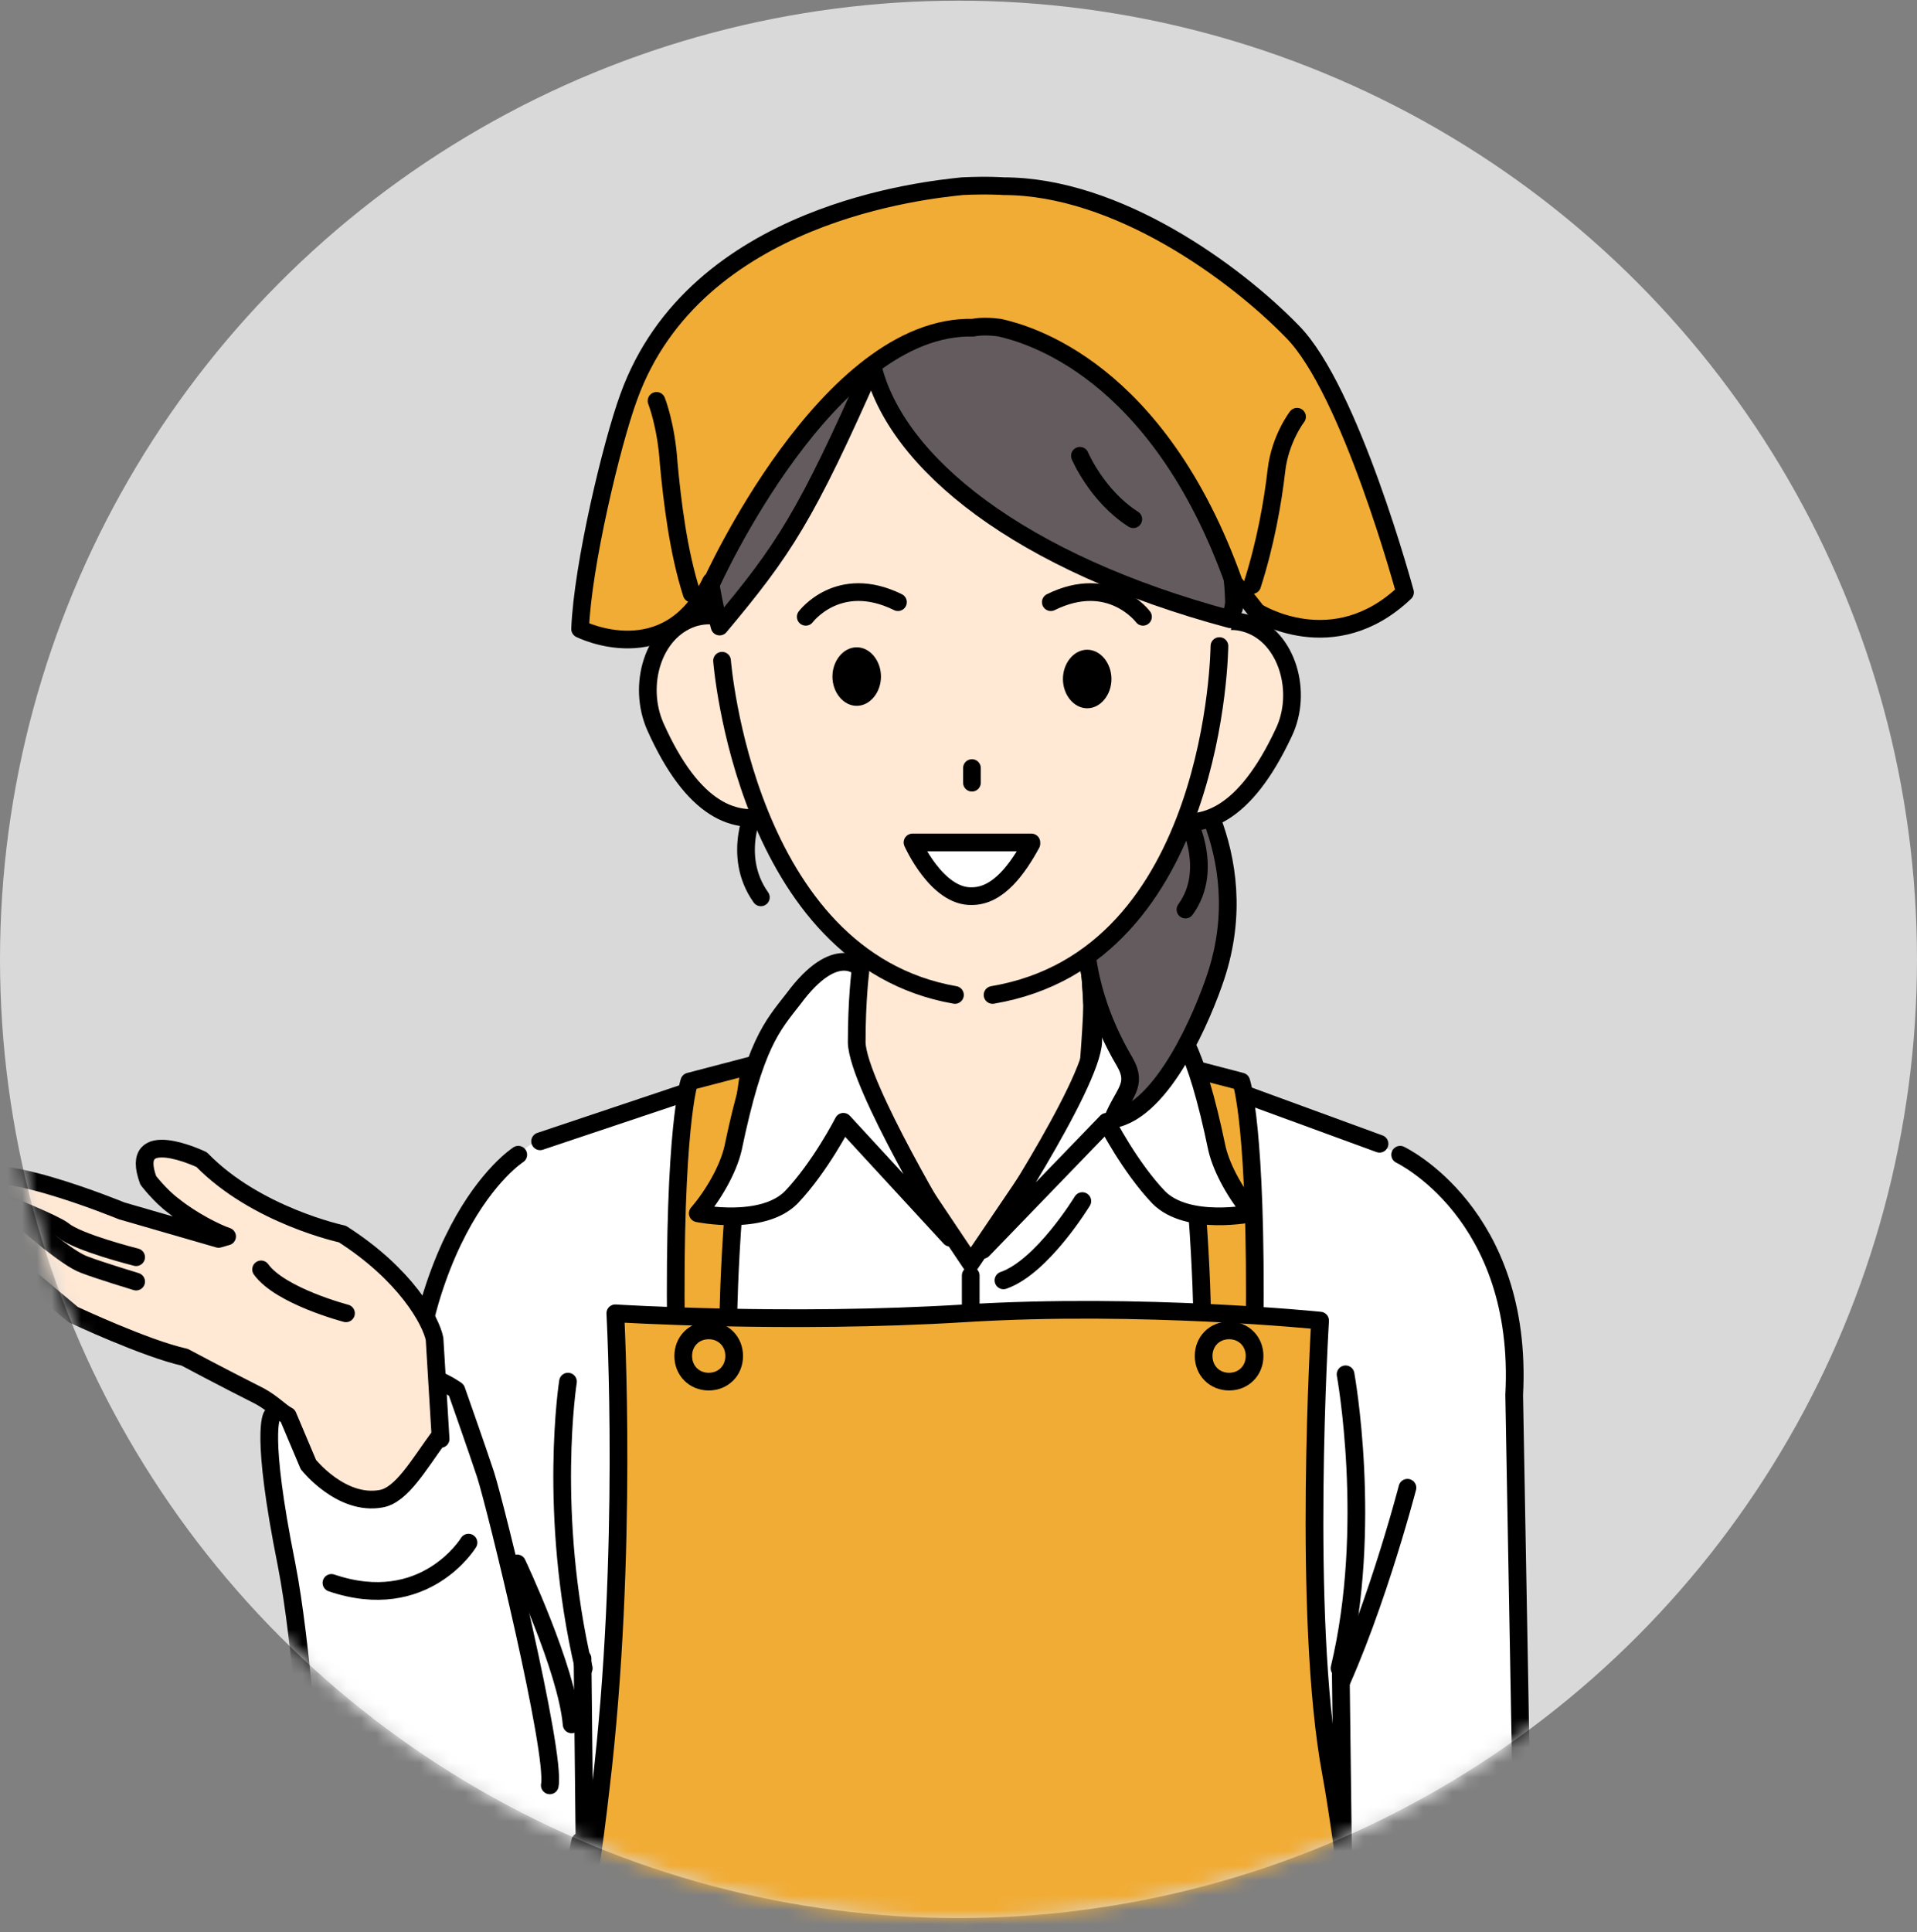 <svg width="130" height="131" viewBox="0 0 130 131" fill="none" xmlns="http://www.w3.org/2000/svg">
<rect x="0" y="0" width="130" height="131" fill="#808080" stroke="none"/>
<circle cx="65" cy="65.045" r="65" fill="#D9D9D9"/>
<mask id="mask0_36_417" style="mask-type:alpha" maskUnits="userSpaceOnUse" x="0" y="0" width="130" height="131">
<circle cx="65" cy="65.045" r="65" fill="#D9D9D9"/>
</mask>
<g mask="url(#mask0_36_417)">
<path d="M93.552 77.711C93.552 77.711 103.424 80.358 103.013 94.086V117.822C103.013 117.822 103.836 147.76 103.424 153.384H92.154L88.534 122.619L92.154 85.568L93.552 77.628V77.711Z" fill="white"/>
<path d="M94.951 78.29C94.951 78.29 103.342 82.26 102.684 94.582L103.095 117.326C103.095 117.326 103.671 147.76 103.177 153.384" stroke="black" stroke-width="1.2" stroke-linecap="round" stroke-linejoin="round"/>
<path d="M95.445 100.868C95.445 100.868 92.977 110.378 89.851 116.333" stroke="black" stroke-width="1.2" stroke-miterlimit="10" stroke-linecap="round"/>
<path d="M39.011 76.305C39.011 76.305 30.209 77.463 29.14 92.928C29.14 92.928 28.893 96.981 28.235 107.98C27.988 112.777 25.52 116.002 24.204 125.596C22.97 134.693 27.823 135.024 30.127 135.189C39.998 135.768 41.15 116.002 41.15 116.002L39.258 88.876L38.929 76.222L39.011 76.305Z" fill="white"/>
<path d="M35.063 105.995C35.063 105.995 38.436 113.108 38.765 116.912" stroke="black" stroke-width="1.2" stroke-linecap="round" stroke-linejoin="round"/>
<path d="M35.145 78.29C35.145 78.29 26.836 83.583 27.576 103.266" stroke="black" stroke-width="1.2" stroke-miterlimit="10" stroke-linecap="round"/>
<path d="M35.309 107.319C40.657 126.754 34.734 135.272 31.937 135.355C27.659 135.437 22.888 135.024 21.489 125.265C20.996 121.791 20.502 110.627 19.35 105.664C18.281 101.116 18.116 97.064 18.116 97.064C18.116 97.064 17.952 94.417 24.698 93.094C27.823 92.432 31.114 95.079 31.114 95.079C31.114 95.079 33.582 100.868 35.309 107.319Z" fill="white"/>
<path d="M31.772 104.589C31.772 104.589 28.811 109.469 22.476 107.319" stroke="black" stroke-width="1.2" stroke-linecap="round" stroke-linejoin="round"/>
<path d="M39.34 124.852C38.106 131.716 33.664 134.859 31.69 135.189C27.494 135.768 22.97 134.031 21.571 124.438C20.995 120.551 20.502 111.536 19.433 106.078C17.623 97.064 18.445 95.988 18.445 95.988C18.445 95.988 19.844 94.086 25.191 93.011C28.399 92.35 30.95 94.252 30.95 94.252C30.95 94.252 32.348 98.221 32.924 99.958C33.664 102.274 37.695 118.814 37.284 121.047" stroke="black" stroke-width="1.2" stroke-linecap="round" stroke-linejoin="round"/>
<path d="M29.88 97.56L29.469 90.778C29.222 89.538 27.494 86.395 23.216 83.666C23.216 83.666 17.376 82.425 13.674 78.621C13.674 78.621 8.656 76.223 10.054 80.027C10.054 80.027 10.877 81.102 11.782 81.764C13.016 82.756 14.661 83.583 15.401 83.831L14.826 83.997L8.244 82.094C8.244 82.094 -1.38 78.125 -2.039 80.275C-2.039 80.275 -2.45 79.944 -0.722 81.185C-0.722 81.185 -5.082 78.704 -4.26 81.764L-2.861 82.673C-2.861 82.673 0.265 85.072 1.499 86.23L4.954 89.124C4.954 89.124 9.89 91.44 12.522 92.019C12.522 92.019 15.155 93.425 17.622 94.665C18.527 95.161 19.021 95.74 19.515 95.988L20.913 99.296C20.913 99.296 23.134 102.108 25.849 101.612C27.247 101.364 28.399 99.296 29.798 97.394L29.88 97.56Z" fill="#FFE8D4" stroke="black" stroke-width="1.2" stroke-linecap="round" stroke-linejoin="round"/>
<path d="M1.252 86.064C1.252 86.064 -0.311 84.245 -2.943 82.839C-2.943 82.839 -2.697 80.275 0.512 81.681C0.512 81.681 3.638 82.921 4.296 83.418C5.283 84.245 9.232 85.237 9.232 85.237" stroke="black" stroke-width="1.2" stroke-linecap="round" stroke-linejoin="round"/>
<path d="M9.232 86.891C9.232 86.891 6.764 86.147 5.694 85.733C4.543 85.32 1.91 83.004 1.91 83.004C1.91 83.004 -1.545 82.177 0.594 85.485" stroke="black" stroke-width="1.2" stroke-linecap="round" stroke-linejoin="round"/>
<path d="M23.463 89.041C23.463 89.041 19.021 87.883 17.705 86.064" stroke="black" stroke-width="1.2" stroke-linecap="round" stroke-linejoin="round"/>
<path d="M39.669 126.588L38.6 133.37C38.6 133.37 37.366 144.121 36.708 153.218H94.54C94.211 146.685 93.635 139.407 92.812 135.934C91.743 131.716 91.085 125.1 91.085 125.1V112.694C91.167 112.694 93.141 92.68 93.141 92.68L93.717 77.711L76.688 71.26H54.724L36.708 77.132V92.184L39.587 112.694V126.505L39.669 126.588Z" fill="white"/>
<path d="M65.829 86.478V95.823" stroke="black" stroke-width="1.2" stroke-linecap="round" stroke-linejoin="round"/>
<path d="M73.398 81.433C73.398 81.433 70.683 85.898 68.05 86.808" stroke="black" stroke-width="1.2" stroke-linecap="round" stroke-linejoin="round"/>
<path d="M93.552 77.546L76.606 71.343H54.642L36.626 77.38" stroke="black" stroke-width="1.2" stroke-linecap="round" stroke-linejoin="round"/>
<path d="M46.744 73.328C46.744 73.328 45.675 76.388 45.839 90.282H49.377C49.377 90.282 49.377 81.846 50.857 72.253L46.744 73.328Z" fill="#F1AC35" stroke="black" stroke-width="1.2" stroke-linecap="round" stroke-linejoin="round"/>
<path d="M84.174 73.328C84.174 73.328 85.244 76.388 85.079 90.282H81.542C81.542 90.282 81.542 81.846 80.061 72.253L84.174 73.328Z" fill="#F1AC35" stroke="black" stroke-width="1.2" stroke-linecap="round" stroke-linejoin="round"/>
<path d="M92.565 136.843C91.907 132.543 91.085 126.34 91.085 126.34L90.92 113.108" stroke="black" stroke-width="1.2" stroke-linecap="round" stroke-linejoin="round"/>
<path d="M39.505 112.446L39.669 127.829L38.929 134.776" stroke="black" stroke-width="1.2" stroke-linecap="round" stroke-linejoin="round"/>
<path d="M73.562 74.238L65.829 85.65L58.343 74.486C58.343 74.486 57.85 70.764 57.85 68.531C57.85 66.298 58.343 60.096 58.343 60.096H73.562C73.562 60.096 74.056 67.456 74.056 68.2C74.056 69.689 73.645 74.32 73.645 74.32L73.562 74.238Z" fill="#FFE8D4" stroke="black" stroke-width="1.2" stroke-linecap="round" stroke-linejoin="round"/>
<path d="M73.891 65.636C73.891 65.636 75.537 63.817 78.416 67.704C79.897 69.606 81.048 70.764 82.529 77.876C82.858 79.282 83.845 81.019 84.915 82.26C84.915 82.26 80.555 83.169 78.58 81.185C76.606 79.117 75.043 76.057 75.043 76.057L66.652 84.741C66.652 84.741 74.056 73.576 74.138 70.599C74.138 67.704 73.891 65.802 73.891 65.802V65.636Z" fill="white" stroke="black" stroke-width="1.2" stroke-linecap="round" stroke-linejoin="round"/>
<path d="M58.343 65.636C58.343 65.636 56.698 63.817 53.819 67.704C52.338 69.606 51.187 70.764 49.706 77.876C49.377 79.282 48.389 81.019 47.32 82.26C47.32 82.26 51.68 83.169 53.654 81.185C55.629 79.117 57.192 76.057 57.192 76.057L64.431 83.914C64.431 83.914 58.179 73.576 58.097 70.681C58.097 67.787 58.343 65.885 58.343 65.885V65.636Z" fill="white" stroke="black" stroke-width="1.2" stroke-linecap="round" stroke-linejoin="round"/>
<path d="M38.518 93.673C38.518 93.673 37.119 102.522 39.587 113.108" stroke="black" stroke-width="1.2" stroke-miterlimit="10" stroke-linecap="round"/>
<path d="M91.249 93.177C91.249 93.177 93.141 103.514 90.838 113.108" stroke="black" stroke-width="1.2" stroke-miterlimit="10" stroke-linecap="round"/>
<path d="M95.445 153.549C95.445 152.97 95.445 152.557 95.445 152.557C95.445 152.557 93.964 147.843 93.635 145.196C92.483 135.024 91.249 125.017 90.426 120.551C88.452 110.048 89.686 89.868 89.686 89.868C89.686 89.868 77.593 88.628 65.583 89.372C53.572 90.116 41.891 89.372 41.891 89.372C41.891 89.372 42.713 105.664 40.903 121.543C39.916 129.565 38.847 134.362 37.942 143.708C37.777 145.692 35.968 152.97 35.968 152.97C35.968 152.97 35.968 153.136 35.968 153.466H95.527L95.445 153.549Z" fill="#F1AC35"/>
<path d="M35.803 152.639C35.803 152.639 37.531 145.362 37.777 143.377C38.682 134.031 39.834 129.235 40.739 121.213C42.631 105.334 41.726 89.041 41.726 89.041C41.726 89.041 53.407 89.786 65.418 89.041C77.429 88.297 89.522 89.537 89.522 89.537C89.522 89.537 88.287 109.634 90.262 120.22C91.085 124.686 92.318 134.776 93.47 144.865C93.799 147.429 95.28 153.053 95.28 153.053" stroke="black" stroke-width="1.2" stroke-linecap="round" stroke-linejoin="round"/>
<path d="M49.788 91.936C49.788 92.928 49.047 93.673 48.06 93.673C47.073 93.673 46.333 92.928 46.333 91.936C46.333 90.944 47.073 90.199 48.06 90.199C49.047 90.199 49.788 90.944 49.788 91.936Z" fill="#F1AC35" stroke="black" stroke-width="1.2" stroke-linecap="round" stroke-linejoin="round"/>
<path d="M85.079 91.936C85.079 92.928 84.339 93.673 83.352 93.673C82.365 93.673 81.624 92.928 81.624 91.936C81.624 90.944 82.365 90.199 83.352 90.199C84.339 90.199 85.079 90.944 85.079 91.936Z" fill="#F1AC35" stroke="black" stroke-width="1.2" stroke-linecap="round" stroke-linejoin="round"/>
<path d="M82.447 66.216C81.624 68.697 78.909 75.313 75.454 75.892C76.195 74.072 77.182 73.576 76.277 72.005C69.202 60.013 78.005 49.592 79.321 50.75C79.979 51.329 85.244 57.78 82.447 66.216Z" fill="#635B5E" stroke="black" stroke-width="1.2" stroke-linecap="round" stroke-linejoin="round"/>
<path d="M51.269 54.637C51.269 54.637 49.541 57.945 51.598 60.84" stroke="black" stroke-width="1.2" stroke-linecap="round" stroke-linejoin="round"/>
<path d="M80.39 55.216C80.39 55.216 82.447 58.855 80.39 61.667" stroke="black" stroke-width="1.2" stroke-linecap="round" stroke-linejoin="round"/>
<path d="M79.321 46.615C78.334 49.51 76.277 54.554 78.909 55.464C81.542 56.374 84.421 55.299 87.054 49.675C88.37 46.946 87.3 43.224 84.668 42.314C82.035 41.405 80.308 43.72 79.321 46.615Z" fill="#FFE8D4" stroke="black" stroke-width="1.2" stroke-linecap="round" stroke-linejoin="round"/>
<path d="M52.256 46.367C53.161 49.262 55.135 54.306 52.503 55.216C49.87 56.043 46.991 54.968 44.441 49.262C43.207 46.45 44.276 42.811 46.991 41.901C49.623 41.074 51.351 43.39 52.256 46.367Z" fill="#FFE8D4" stroke="black" stroke-width="1.2" stroke-linecap="round" stroke-linejoin="round"/>
<path d="M83.845 34.375C83.352 21.06 75.783 14.857 66.652 14.609C57.356 14.361 49.13 19.902 48.472 33.631C47.896 44.713 50.775 58.028 57.356 64.148C63.444 69.772 70.765 66.794 72.822 65.388C80.472 60.096 84.257 46.367 83.845 34.375Z" fill="#FFE8D4"/>
<path d="M54.642 41.818C54.642 41.818 56.863 38.841 60.894 40.826" stroke="black" stroke-width="1.2" stroke-linecap="round" stroke-linejoin="round"/>
<path d="M77.511 41.818C77.511 41.818 75.29 38.841 71.259 40.826" stroke="black" stroke-width="1.2" stroke-linecap="round" stroke-linejoin="round"/>
<path d="M75.372 46.036C75.372 47.111 74.632 48.021 73.727 48.021C72.822 48.021 72.082 47.111 72.082 46.036C72.082 44.961 72.822 44.051 73.727 44.051C74.632 44.051 75.372 44.961 75.372 46.036Z" fill="black"/>
<path d="M59.742 45.871C59.742 46.946 59.002 47.855 58.097 47.855C57.192 47.855 56.451 46.946 56.451 45.871C56.451 44.795 57.192 43.886 58.097 43.886C59.002 43.886 59.742 44.795 59.742 45.871Z" fill="black"/>
<path d="M48.965 44.796C48.965 44.796 50.528 64.975 64.76 67.456" stroke="black" stroke-width="1.2" stroke-linecap="round" stroke-linejoin="round"/>
<path d="M82.694 43.803C82.694 43.803 82.529 64.892 67.31 67.456" stroke="black" stroke-width="1.2" stroke-linecap="round" stroke-linejoin="round"/>
<path d="M65.912 52.074V53.066" stroke="black" stroke-width="1.2" stroke-linecap="round" stroke-linejoin="round"/>
<path d="M69.943 57.201C69.038 58.855 67.722 60.757 65.912 60.757C63.526 60.84 61.881 57.118 61.881 57.118C61.881 57.118 62.621 57.118 65.912 57.118C69.12 57.118 69.943 57.118 69.943 57.118V57.201Z" fill="white" stroke="black" stroke-width="1.2" stroke-linecap="round" stroke-linejoin="round"/>
<path d="M57.192 16.263C43.289 23.624 48.801 42.48 48.801 42.48C53.161 37.27 54.641 35.037 59.166 24.782C60.729 31.398 69.202 38.179 83.434 41.984C83.434 41.984 88.534 24.616 75.207 16.429C69.778 13.12 62.868 13.203 57.192 16.263Z" fill="#635B5E" stroke="black" stroke-width="1.2" stroke-linecap="round" stroke-linejoin="round"/>
<path d="M77.429 26.436C77.429 26.436 83.763 32.886 83.681 41.239" stroke="black" stroke-width="1.2" stroke-linecap="round" stroke-linejoin="round"/>
<path d="M50.857 27.759C50.857 27.759 49.541 29.413 49.212 34.127" stroke="black" stroke-width="1.2" stroke-linecap="round" stroke-linejoin="round"/>
<path d="M73.233 30.902C73.233 30.902 74.385 33.631 76.853 35.202" stroke="black" stroke-width="1.2" stroke-linecap="round" stroke-linejoin="round"/>
<path d="M48.225 39.585C48.225 39.585 56.122 21.97 65.994 22.218C65.994 22.218 66.652 22.052 67.804 22.218C69.614 22.631 78.498 24.947 83.681 39.503L85.244 41.487C85.244 41.487 90.426 44.796 95.28 40.164C95.28 40.164 91.578 26.436 87.629 22.466C83.763 18.496 75.783 12.624 68.05 12.624C68.05 12.624 66.981 12.542 65.254 12.624C62.95 12.873 47.155 14.361 42.631 26.932C41.479 30.075 39.505 38.345 39.34 42.645C39.34 42.645 45.263 45.623 48.225 39.42V39.585Z" fill="#F1AC35" stroke="black" stroke-width="1.2" stroke-linecap="round" stroke-linejoin="round"/>
<path d="M44.523 27.18C44.523 27.18 45.181 28.834 45.346 31.398C45.592 34.044 46.004 37.435 46.909 40.247" stroke="black" stroke-width="1.2" stroke-linecap="round" stroke-linejoin="round"/>
<path d="M87.959 28.255C87.959 28.255 86.807 29.744 86.56 31.894C86.313 34.044 85.82 36.856 84.915 39.668" stroke="black" stroke-width="1.2" stroke-linecap="round" stroke-linejoin="round"/>
</g>
</svg>
